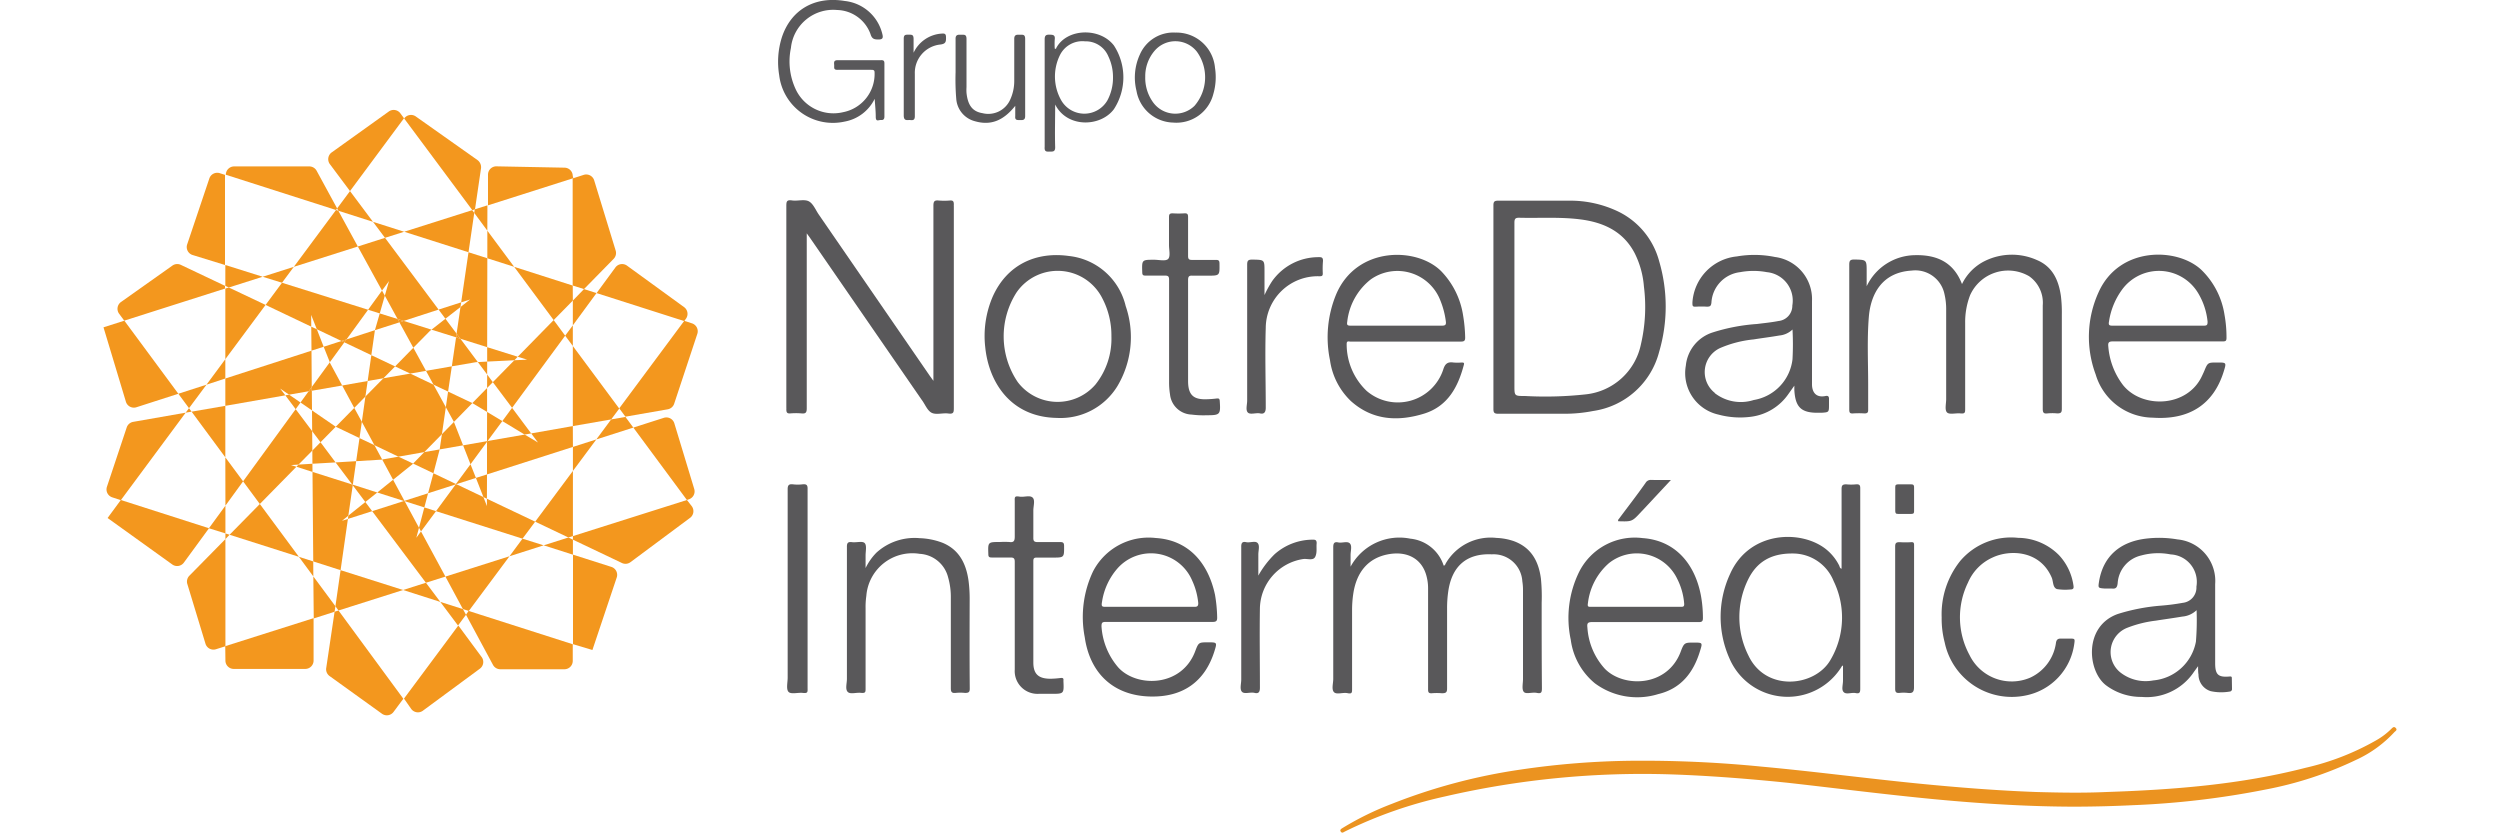 <svg xmlns="http://www.w3.org/2000/svg" id="Camada_1" data-name="Camada 1" viewBox="0 0 300 100"><defs><style>.cls-1{fill:#f3971e;}.cls-2{fill:#eb9320;}.cls-3{fill:#59585a;}</style></defs><polygon class="cls-1" points="40.29 51.21 40.29 51.21 37.44 49.25 37.46 51.74 38.46 53.07 40.29 51.21"></polygon><path class="cls-1" d="M27.05,21l-.65-.21a1,1,0,0,0-1.29.66l-2.64,7.85a1,1,0,0,0,.67,1.31L27,31.8V21A.09.09,0,0,1,27.05,21Z"></path><polygon class="cls-1" points="68.74 39.04 71.58 35.17 70.08 34.69 68.74 36.07 68.74 39.04"></polygon><path class="cls-1" d="M16,50.62a1,1,0,0,0-.8.69l-2.36,7.08a1,1,0,0,0,.66,1.3l1,.33,7.78-10.5Z"></path><path class="cls-1" d="M71.09,78,74,69.32a1,1,0,0,0-.66-1.3l-4.58-1.46V77.3Z"></path><polygon class="cls-1" points="56.68 48.37 58.45 49.43 58.45 46.56 56.68 48.37 56.68 48.37"></polygon><polygon class="cls-1" points="25.07 63.39 27.05 64.01 27.05 60.68 25.07 63.39"></polygon><path class="cls-1" d="M75.05,50l5.06-.88a1,1,0,0,0,.8-.7l2.76-8.33a1,1,0,0,0-.67-1.3l-.89-.29L74.31,49Z"></path><polygon class="cls-1" points="37.6 69.17 37.65 74.21 40.15 73.41 40.25 72.75 37.6 69.17"></polygon><path class="cls-1" d="M22.73,69.08a1,1,0,0,0-.25,1l2.17,7.14a1,1,0,0,0,1.29.68l1.11-.35V64.69Z"></path><path class="cls-1" d="M82.62,59.93a1,1,0,0,0,.68-1.28l-2.37-7.82a1,1,0,0,0-1.3-.68L76,51.31,82.43,60Z"></path><path class="cls-1" d="M70.08,34.69l3.55-3.62a1,1,0,0,0,.25-1l-2.57-8.4A1,1,0,0,0,70,21l-1.28.41V34.26Z"></path><polygon class="cls-1" points="54.22 43.96 57.13 43.46 57.34 43.45 55.25 40.65 54.73 40.48 54.22 43.96"></polygon><polygon class="cls-1" points="58.48 27.68 58.49 24.64 56.97 25.12 56.91 25.55 58.48 27.68"></polygon><polygon class="cls-1" points="42.74 55.34 40.27 55.49 42.26 58.14 42.34 58.16 42.74 55.34"></polygon><path class="cls-1" d="M12.42,39.28l2.68,8.9a1,1,0,0,0,1.3.68l5-1.61-6.48-8.77Z"></path><polygon class="cls-1" points="42.26 58.14 42.33 58.23 42.34 58.16 42.26 58.14"></polygon><polygon class="cls-1" points="55.25 40.65 54.79 40.04 54.73 40.48 55.25 40.65"></polygon><path class="cls-1" d="M82.29,38.28a1,1,0,0,0-.22-1.44l-6.8-4.94a1,1,0,0,0-1.44.22l-2.24,3.05,10.52,3.36Z"></path><path class="cls-1" d="M57,25.12l.72-4.91a1.06,1.06,0,0,0-.42-1L49.93,14a1,1,0,0,0-1.43.22l0,0,8.18,11Z"></path><polygon class="cls-1" points="47.17 57.57 45.27 59.1 48.48 60.12 48.53 60.1 47.17 57.57"></polygon><polygon class="cls-1" points="22.68 48.98 22.28 49.52 22.99 49.4 22.68 48.98"></polygon><polygon class="cls-1" points="49.6 41.73 51.58 39.72 51.78 39.56 48.44 38.51 47.93 38.68 49.6 41.73"></polygon><path class="cls-1" d="M12.91,62.16l7.74,5.56a1,1,0,0,0,1.43-.23l3-4.1L14.5,60Z"></path><path class="cls-1" d="M40.15,73.41l-1,6.73a1,1,0,0,0,.42,1l6.24,4.49a1,1,0,0,0,1.43-.22l1.16-1.56L40.62,73.26Z"></path><polygon class="cls-1" points="52.84 72.23 54.96 75.06 55.92 73.77 55.55 73.09 52.84 72.23"></polygon><polygon class="cls-1" points="44.76 26.62 42 22.93 40.45 25.02 40.6 25.29 44.76 26.62"></polygon><polygon class="cls-1" points="48.48 60.12 48.56 60.14 48.53 60.1 48.48 60.12"></polygon><polygon class="cls-1" points="48.44 38.51 47.71 38.28 47.93 38.68 48.44 38.51"></polygon><polygon class="cls-1" points="53.77 46.99 54.22 43.96 51.12 44.5 52.02 46.16 53.77 46.99"></polygon><polygon class="cls-1" points="46.18 35.48 47.71 38.28 48.44 38.51 52.63 37.15 46.2 28.54 42.94 29.58 45.84 34.87 46.68 33.73 46.18 35.48"></polygon><polygon class="cls-1" points="42.33 58.23 43.84 60.24 45.27 59.1 42.34 58.16 42.33 58.23"></polygon><polygon class="cls-1" points="54.79 40.04 53.45 38.25 51.78 39.56 54.73 40.48 54.79 40.04"></polygon><polygon class="cls-1" points="50.28 63.33 48.56 60.14 48.48 60.12 44.66 61.34 51.11 69.93 53.45 69.19 50.52 63.77 49.96 64.53 50.28 63.33"></polygon><polygon class="cls-1" points="43.14 52.57 42.74 55.34 45.75 55.16 45.86 55.14 44.93 53.42 43.14 52.57"></polygon><path class="cls-1" d="M55.92,73.77l3.23,6a1,1,0,0,0,.91.54h7.67a1,1,0,0,0,1-1v-2l-12.5-4Z"></path><path class="cls-1" d="M27.05,79.27a1,1,0,0,0,1,1l8.58,0a1,1,0,0,0,1-1l0-5.09-10.6,3.36Z"></path><polygon class="cls-1" points="52.01 56.79 51.37 59.19 54.68 58.13 54.71 58.08 52.01 56.79"></polygon><polygon class="cls-1" points="27.05 64.01 27.05 64.69 27.55 64.17 27.05 64.01"></polygon><polygon class="cls-1" points="44.56 42.62 44.99 39.62 44.99 39.62 41.58 40.73 41.32 41.08 44.56 42.62"></polygon><path class="cls-1" d="M68.73,21.12a1,1,0,0,0-1-1l-8.17-.16a1,1,0,0,0-1,1v3.68l10.24-3.26Z"></path><polygon class="cls-1" points="65.24 65.44 68.75 66.56 68.75 64.76 68.21 64.5 65.24 65.44"></polygon><path class="cls-1" d="M40.45,25,38,20.5a1,1,0,0,0-.9-.53l-9,0a1,1,0,0,0-1,1L40.32,25.2Z"></path><polygon class="cls-1" points="31.52 33.21 27.04 31.8 27.04 34.3 27.46 34.5 31.52 33.21"></polygon><polygon class="cls-1" points="27.55 64.17 35.87 66.82 31.18 60.48 27.55 64.17"></polygon><polygon class="cls-1" points="58.45 46.56 59.14 45.86 58.46 44.94 58.45 46.56"></polygon><polygon class="cls-1" points="50.28 63.33 50.52 63.77 52.32 61.34 50.92 60.89 50.28 63.33"></polygon><polygon class="cls-1" points="61.14 66.75 65.24 65.44 62.7 64.64 61.14 66.75"></polygon><polygon class="cls-1" points="46.18 35.48 45.84 34.87 44.17 37.17 45.57 37.61 46.18 35.48"></polygon><polygon class="cls-1" points="68.74 36.07 68.73 34.27 61.7 32.02 66.44 38.41 68.74 36.07"></polygon><polygon class="cls-1" points="35.26 32.02 31.52 33.21 33.84 33.93 35.26 32.02"></polygon><polygon class="cls-1" points="41.58 40.73 40.98 40.92 41.32 41.08 41.58 40.73"></polygon><polygon class="cls-1" points="54.68 58.13 54.76 58.1 54.71 58.08 54.68 58.13"></polygon><polygon class="cls-1" points="34.69 47.36 34.24 47.44 35.48 49.1 36.06 48.3 34.69 47.36"></polygon><polygon class="cls-1" points="55.55 73.09 56.26 73.31 61.14 66.75 53.45 69.19 55.55 73.09"></polygon><polygon class="cls-1" points="27.05 60.68 29.17 57.76 27.04 54.88 27.05 60.68"></polygon><polygon class="cls-1" points="68.74 41.52 68.74 39.04 67.82 40.28 68.74 41.52"></polygon><polygon class="cls-1" points="62.96 52.15 63.74 52.01 61.45 48.94 60.28 50.53 62.96 52.15"></polygon><polygon class="cls-1" points="40.6 25.29 40.32 25.2 35.26 32.02 42.94 29.58 40.6 25.29"></polygon><polygon class="cls-1" points="51.12 44.5 49.6 41.73 47.41 43.97 49.23 44.83 51.12 44.5"></polygon><polygon class="cls-1" points="48.56 60.14 50.92 60.89 51.37 59.19 48.53 60.1 48.56 60.14"></polygon><polygon class="cls-1" points="38.02 39.51 40.98 40.92 41.58 40.73 44.17 37.17 33.84 33.93 31.87 36.59 37.35 39.2 37.34 37.79 38.02 39.51"></polygon><polygon class="cls-1" points="58.01 59.65 54.76 58.1 54.68 58.13 52.32 61.34 62.7 64.64 64.22 62.6 58.43 59.85 58.43 60.73 58.01 59.65"></polygon><polygon class="cls-1" points="45.86 55.14 47.17 57.57 49.49 55.71 49.57 55.63 47.81 54.8 45.86 55.14"></polygon><polygon class="cls-1" points="47.71 38.28 45.57 37.61 44.99 39.62 47.93 38.68 47.71 38.28"></polygon><path class="cls-1" d="M49.33,85.05a1,1,0,0,0,1.45.21l6.78-5a1,1,0,0,0,.21-1.45L55,75.06l-6.52,8.77Z"></path><path class="cls-1" d="M48.06,13.62a1,1,0,0,0-1.43-.22l-6.8,4.87a1,1,0,0,0-.22,1.46L42,22.93l6.48-8.74Z"></path><polygon class="cls-1" points="41.06 46.26 39.63 43.61 39.58 43.47 37.41 46.44 37.42 46.89 41.06 46.26"></polygon><path class="cls-1" d="M68.75,64.76l5.86,2.79a1,1,0,0,0,1.06-.1l7.1-5.28A1,1,0,0,0,83,60.73L82.43,60,68.75,64.33Z"></path><path class="cls-1" d="M27,34.3l-5.31-2.52a1,1,0,0,0-1,.09l-6.14,4.35a1,1,0,0,0-.24,1.45l.6.81L27,34.63Z"></path><polygon class="cls-1" points="55.57 53.44 56.46 55.71 58.44 53.02 58.44 52.94 55.57 53.44"></polygon><polygon class="cls-1" points="73.34 50.33 71.56 52.73 76 51.31 75.05 50.03 73.34 50.33"></polygon><polygon class="cls-1" points="21.4 47.25 22.68 48.98 24.78 46.16 21.4 47.25"></polygon><polygon class="cls-1" points="43.42 50.62 42.51 48.95 40.29 51.21 43.14 52.57 43.42 50.62"></polygon><polygon class="cls-1" points="41.8 61.88 42.33 58.23 42.26 58.14 37.5 56.63 37.59 67.37 40.87 68.42 41.75 62.27 41.04 62.5 41.8 61.88"></polygon><polygon class="cls-1" points="40.27 55.49 38.46 53.07 37.48 54.07 37.49 55.65 40.27 55.49"></polygon><polygon class="cls-1" points="55.26 36.84 54.79 40.04 55.25 40.65 58.46 41.66 58.48 30.99 56.22 30.27 55.34 36.28 56.41 35.94 55.26 36.84"></polygon><polygon class="cls-1" points="58.46 43.39 57.34 43.45 58.46 44.94 58.46 43.39"></polygon><polygon class="cls-1" points="54.47 50.63 54.47 50.63 56.68 48.37 53.77 46.99 53.5 48.86 54.47 50.63"></polygon><polygon class="cls-1" points="55.26 36.84 55.34 36.28 52.63 37.15 53.45 38.25 55.26 36.84"></polygon><polygon class="cls-1" points="48.5 27.81 44.76 26.62 46.2 28.54 48.5 27.81"></polygon><polygon class="cls-1" points="68.74 41.52 68.74 51.13 73.34 50.33 74.31 49.03 68.74 41.52"></polygon><polygon class="cls-1" points="48.37 70.8 52.84 72.23 51.11 69.93 48.37 70.8"></polygon><polygon class="cls-1" points="41.8 61.88 41.75 62.27 44.66 61.34 43.84 60.24 41.8 61.88"></polygon><polygon class="cls-1" points="22.99 49.4 27.04 54.88 27.04 48.7 22.99 49.4"></polygon><polygon class="cls-1" points="58.01 59.65 58.43 59.85 58.44 56.93 57.11 57.35 58.01 59.65"></polygon><polygon class="cls-1" points="38.02 39.51 37.35 39.2 37.38 42.08 38.84 41.61 38.02 39.51"></polygon><polygon class="cls-1" points="24.78 46.16 27.04 45.42 27.04 43.1 24.78 46.16"></polygon><polygon class="cls-1" points="56.91 25.55 56.66 25.22 48.5 27.81 56.22 30.27 56.91 25.55"></polygon><polygon class="cls-1" points="40.25 72.75 40.62 73.26 48.37 70.8 40.87 68.42 40.25 72.75"></polygon><polygon class="cls-1" points="68.75 56.51 71.56 52.73 68.75 53.63 68.75 56.51"></polygon><polygon class="cls-1" points="37.41 46.44 37.04 46.95 37.42 46.89 37.41 46.44"></polygon><polygon class="cls-1" points="58.44 53.02 58.51 52.92 58.44 52.94 58.44 53.02"></polygon><polygon class="cls-1" points="43.85 47.58 44.12 45.72 41.06 46.26 42.51 48.95 43.85 47.58"></polygon><polygon class="cls-1" points="34.92 55.81 35.82 55.75 37.48 54.07 37.46 51.74 35.48 49.1 29.17 57.76 31.18 60.48 35.57 56.01 34.92 55.81"></polygon><polygon class="cls-1" points="37.44 49.25 37.42 46.89 37.04 46.95 36.06 48.3 37.44 49.25"></polygon><polygon class="cls-1" points="53.03 52.1 52.76 53.93 55.57 53.44 54.47 50.63 53.03 52.1"></polygon><polygon class="cls-1" points="58.45 49.43 58.44 52.94 58.51 52.92 60.28 50.53 58.45 49.43"></polygon><polygon class="cls-1" points="61.72 43.23 59.14 45.86 61.45 48.94 67.82 40.28 66.44 38.41 62.13 42.81 63.26 43.16 61.72 43.23"></polygon><polygon class="cls-1" points="61.7 32.02 58.48 27.68 58.48 30.99 61.7 32.02"></polygon><polygon class="cls-1" points="27.46 34.5 27.04 34.63 27.04 43.1 31.87 36.59 27.46 34.5"></polygon><polygon class="cls-1" points="68.21 64.5 68.75 64.33 68.75 56.51 64.22 62.6 68.21 64.5"></polygon><polygon class="cls-1" points="61.72 43.23 62.13 42.81 58.46 41.66 58.46 43.39 61.72 43.23"></polygon><polygon class="cls-1" points="35.82 55.75 35.57 56.01 37.5 56.63 37.49 55.65 35.82 55.75"></polygon><polygon class="cls-1" points="35.87 66.82 37.6 69.17 37.59 67.37 35.87 66.82"></polygon><polygon class="cls-1" points="54.76 58.1 57.11 57.35 56.46 55.71 54.71 58.08 54.76 58.1"></polygon><polygon class="cls-1" points="49.57 55.63 52.01 56.79 52.76 53.93 52.76 53.93 50.92 54.25 49.57 55.63"></polygon><polygon class="cls-1" points="40.98 40.92 38.84 41.61 39.58 43.47 41.32 41.08 40.98 40.92"></polygon><polygon class="cls-1" points="64.56 53.1 62.96 52.15 58.51 52.92 58.44 53.02 58.44 56.93 68.75 53.63 68.74 51.13 63.74 52.01 64.56 53.1"></polygon><polygon class="cls-1" points="47.41 43.97 44.56 42.62 44.12 45.72 46.01 45.39 47.41 43.97"></polygon><polygon class="cls-1" points="33.62 46.63 34.69 47.36 37.04 46.95 37.41 46.44 37.38 42.08 27.04 45.42 27.04 48.7 34.24 47.44 33.62 46.63"></polygon><polygon class="cls-1" points="47.81 54.8 50.92 54.25 53.03 52.1 53.5 48.86 52.02 46.16 49.23 44.83 46.01 45.39 43.85 47.58 43.42 50.62 44.93 53.42 47.81 54.8"></polygon><path class="cls-2" d="M249.1,96.8c-5.58,0-11.15-.35-16.72-.87-6-.57-11.92-1.33-17.88-2-4.62-.47-9.23-.84-13.87-1a105.41,105.41,0,0,0-27.26,2.65,52.72,52.72,0,0,0-12,4.21c-.17.09-.32.23-.48,0s.11-.36.25-.45A35.87,35.87,0,0,1,167,96.47a68.88,68.88,0,0,1,15.47-4.12,97.66,97.66,0,0,1,13.45-1.06,144.3,144.3,0,0,1,15.42.7c6.33.58,12.63,1.42,19,2.05,4.67.46,9.35.83,14,1,2.82.08,5.64.13,8.46,0,8.05-.27,16.06-.89,23.89-2.91a30.83,30.83,0,0,0,8.43-3.28,8.42,8.42,0,0,0,1.85-1.4c.16-.15.31-.31.52-.09s0,.35-.14.47a14.42,14.42,0,0,1-4.61,3.35,44.07,44.07,0,0,1-10.9,3.57A102.1,102.1,0,0,1,256,96.62Q252.54,96.79,249.1,96.8Z"></path><path class="cls-3" d="M111.79,49.53c.54.28,1.34,0,2,.09s.67-.16.67-.7q0-12.08,0-24.15a1.62,1.62,0,0,1,0-.22c0-.36-.07-.52-.46-.49a7.83,7.83,0,0,1-1.37,0c-.5-.05-.62.12-.62.62,0,6.76,0,13.53,0,20.29v.73l-.4-.55L98.25,25.74c-.38-.55-.67-1.32-1.21-1.59s-1.34,0-2-.1-.68.17-.68.7q0,12.07,0,24.15a1.62,1.62,0,0,1,0,.22c0,.36.08.52.47.49a7.72,7.72,0,0,1,1.36,0c.51.05.62-.12.62-.62q0-10.16,0-20.29V28l.41.57,13.37,19.39C111,48.49,111.26,49.25,111.79,49.53Z"></path><path class="cls-3" d="M233.54,37.21c0,3.56,0,7.12,0,10.68,0,.55-.19,1.28.09,1.59s1.07.07,1.63.13.56-.13.56-.57c0-3.43,0-6.85,0-10.28a9,9,0,0,1,.59-3.33,5,5,0,0,1,7.09-2.28,3.88,3.88,0,0,1,1.63,3.5c0,4.13,0,8.26,0,12.39,0,.42.07.63.55.57a5.92,5.92,0,0,1,1.19,0c.47,0,.55-.14.55-.57q0-5.64,0-11.3a16.28,16.28,0,0,0-.11-2.21c-.27-1.9-1-3.53-2.87-4.32a7.36,7.36,0,0,0-6.22.09,6,6,0,0,0-2.78,2.79c-1-2.61-3-3.53-5.63-3.47A6.51,6.51,0,0,0,224,34.35V32.62c0-1.47,0-1.44-1.48-1.48-.53,0-.61.17-.61.65q0,8.07,0,16.14c0,.39,0,.79,0,1.19s.07.52.47.49a10.29,10.29,0,0,1,1.36,0c.37,0,.45-.13.44-.46,0-1,0-2,0-3,0-2.7-.14-5.42.08-8.12s1.55-5.35,5.14-5.56a3.57,3.57,0,0,1,3.94,2.84A7.75,7.75,0,0,1,233.54,37.21Z"></path><path class="cls-3" d="M185,72.33a21.62,21.62,0,0,0-.09-2.9c-.28-2.12-1.19-3.77-3.33-4.52a7.26,7.26,0,0,0-2-.36,6.23,6.23,0,0,0-6.09,3.06c-.06.1-.07.26-.25.26a4.7,4.7,0,0,0-4-3.23A6.66,6.66,0,0,0,162.07,68c0-.47,0-.94,0-1.41s.21-1.12-.11-1.4-.9,0-1.37-.1-.6.09-.6.58c0,5.26,0,10.53,0,15.8,0,.54-.23,1.26.09,1.59s1.07,0,1.63.12.54-.11.54-.54c0-3.12,0-6.25,0-9.37a13.22,13.22,0,0,1,.14-2c.39-2.66,1.82-4.3,4.16-4.75s4.14.56,4.65,2.69a5.55,5.55,0,0,1,.17,1.41c0,3,0,6,0,9,0,1,0,2.08,0,3.12,0,.36.1.47.45.45a6.87,6.87,0,0,1,1.2,0c.48,0,.64-.09.63-.61,0-3.2,0-6.41,0-9.61a14,14,0,0,1,.14-2c.44-3.06,2.23-4.59,5.24-4.45a3.45,3.45,0,0,1,3.65,3.24,6.35,6.35,0,0,1,.08,1.07V81.49c0,.53-.17,1.23.1,1.54s1,0,1.57.12.6-.12.6-.59C185,79.15,185,75.74,185,72.33Z"></path><path class="cls-3" d="M116.36,72a17.18,17.18,0,0,0-.13-2.27c-.27-2-1.07-3.74-3.11-4.59a8.44,8.44,0,0,0-2.77-.56,6.8,6.8,0,0,0-5.18,1.74,6.91,6.91,0,0,0-1.3,1.85V66.66c0-.51.16-1.19-.1-1.48s-1-.05-1.52-.12-.63.11-.62.61c0,5.27,0,10.54,0,15.8,0,.53-.22,1.22.09,1.55s1,.06,1.58.12.57-.1.57-.55c0-3.2,0-6.41,0-9.61a9.07,9.07,0,0,1,.09-1.47,5.54,5.54,0,0,1,6.4-5.05,3.73,3.73,0,0,1,3.41,2.81,8.56,8.56,0,0,1,.33,2.52c0,3.6,0,7.2,0,10.8,0,.46.13.6.57.56a5.34,5.34,0,0,1,1.13,0c.44,0,.58-.09.57-.55C116.34,79.05,116.35,75.51,116.36,72Z"></path><path class="cls-3" d="M248.29,76.63c-.34,0-.68,0-1,0s-.5.1-.57.48a5.4,5.4,0,0,1-3.1,4.21,5.63,5.63,0,0,1-7.28-2.72,9.49,9.49,0,0,1-.18-8.69,5.78,5.78,0,0,1,2.93-3c2.11-1,5.72-.87,7.12,2.41.2.47.1,1.17.62,1.37a6.32,6.32,0,0,0,1.58.05c.42,0,.46-.16.4-.51a6.69,6.69,0,0,0-1.74-3.62,7,7,0,0,0-4.9-2.07,8,8,0,0,0-6.94,2.77A10.24,10.24,0,0,0,233,74.08a11.15,11.15,0,0,0,.36,3,8.22,8.22,0,0,0,9.76,6.37,7.31,7.31,0,0,0,5.79-6.17C249,76.63,249,76.63,248.29,76.63Z"></path><path class="cls-3" d="M146,47.82a11.91,11.91,0,0,1-1.19.09c-1.61.06-2.22-.53-2.24-2.13V44c0-3.46,0-6.93,0-10.39,0-.43.11-.56.54-.53.6,0,1.21,0,1.81,0,1.45,0,1.44,0,1.42-1.44,0-.36-.1-.46-.45-.45-.94,0-1.89,0-2.84,0-.36,0-.48-.09-.48-.47,0-1.56,0-3.11,0-4.66,0-.34-.07-.48-.43-.46a11.21,11.21,0,0,1-1.42,0c-.37,0-.44.12-.44.46,0,1.12,0,2.23,0,3.35,0,.57.19,1.33-.09,1.65s-1.11.11-1.69.11c-1.49,0-1.48,0-1.43,1.51,0,.3.09.4.39.39.77,0,1.55,0,2.33,0,.4,0,.5.11.5.5,0,2.16,0,4.32,0,6.48v5.79a8.93,8.93,0,0,0,.11,1.47A2.7,2.7,0,0,0,143,49.75a10.92,10.92,0,0,0,1.81.08c1.62,0,1.67-.09,1.56-1.72C146.35,47.86,146.28,47.79,146,47.82Z"></path><path class="cls-3" d="M127.27,81.36a11.69,11.69,0,0,1-1.19.09c-1.42,0-2.07-.52-2.08-1.93,0-4.07,0-8.14,0-12.21,0-.29.09-.4.39-.4.64,0,1.29,0,1.93,0,1.39,0,1.38,0,1.37-1.4,0-.39-.14-.47-.49-.46-.89,0-1.79,0-2.67,0-.45,0-.54-.14-.53-.55,0-1.08,0-2.16,0-3.24,0-.54.25-1.28-.11-1.57s-1,0-1.58-.1-.55.1-.54.53c0,1.42,0,2.84,0,4.26,0,.49-.09.74-.64.66a10.84,10.84,0,0,0-1.14,0c-1.45,0-1.44,0-1.39,1.47,0,.3.1.39.39.39.76,0,1.52,0,2.27,0,.41,0,.51.13.51.52,0,2.14,0,4.28,0,6.41h0c0,2.18,0,4.36,0,6.53a2.73,2.73,0,0,0,2.85,2.9c.51,0,1,0,1.53,0,1.54,0,1.53,0,1.46-1.57C127.65,81.42,127.57,81.32,127.27,81.36Z"></path><path class="cls-3" d="M96.3,58.12a4.83,4.83,0,0,1-1.14,0c-.52-.06-.65.13-.64.64q0,11.28,0,22.56c0,.58-.2,1.37.1,1.7s1.14.06,1.73.13.57-.12.56-.56q0-5.94,0-11.88c0-4,0-8,0-12C96.93,58.2,96.78,58.07,96.3,58.12Z"></path><path class="cls-3" d="M158.76,31.3c0-.36-.13-.45-.46-.44a6.8,6.8,0,0,0-5.64,2.87,12.43,12.43,0,0,0-.92,1.68c0-.15,0-.19,0-.22V32.57c0-1.42,0-1.39-1.45-1.42-.49,0-.63.1-.63.61,0,5.44,0,10.87,0,16.31,0,.49-.21,1.13.08,1.43s1,0,1.47.11.68-.14.68-.68c0-3.2-.1-6.4,0-9.6a6.24,6.24,0,0,1,6.39-6.18c.33,0,.48,0,.45-.43A11.21,11.21,0,0,1,158.76,31.3Z"></path><path class="cls-3" d="M158,65.18c0-.33-.13-.43-.44-.42a6.9,6.9,0,0,0-4.61,1.75A11.35,11.35,0,0,0,151,69.07c0-.85,0-1.7,0-2.54,0-.47.2-1.07-.09-1.37s-.9,0-1.37-.1-.6.1-.59.58c0,5.3,0,10.6,0,15.9,0,.51-.21,1.17.09,1.48s1,0,1.52.13.64-.18.63-.67c0-3.18-.05-6.36,0-9.54a6.11,6.11,0,0,1,5.16-5.85c.51-.09,1.23.24,1.48-.28S157.94,65.73,158,65.18Z"></path><path class="cls-3" d="M101.36,14.59a5,5,0,0,0,3.6-2.73c.06.84.13,1.5.13,2.16s.37.35.64.38.4-.11.4-.41q0-3.2,0-6.37c0-.33-.1-.41-.42-.4-1.72,0-3.45,0-5.17,0-.47,0-.47.22-.44.55s-.12.63.43.61c1.33,0,2.65,0,4,0,.23,0,.43,0,.42.33a4.67,4.67,0,0,1-3.77,4.75,5,5,0,0,1-5.73-2.82,7.88,7.88,0,0,1-.54-4.88,5.1,5.1,0,0,1,5.55-4.56,4.38,4.38,0,0,1,4,2.89c.17.57.43.65.94.65s.61-.17.48-.66A5.21,5.21,0,0,0,101.39.12c-3.7-.62-6.52,1.12-7.58,4.4A9.77,9.77,0,0,0,93.5,9,6.49,6.49,0,0,0,101.36,14.59Z"></path><path class="cls-3" d="M229.69,66.13c0-.25,0-.49,0-.74s-.07-.34-.32-.33a11.21,11.21,0,0,1-1.42,0c-.44,0-.53.13-.53.54,0,2.82,0,5.64,0,8.46v2.39c0,2.06,0,4.13,0,6.19,0,.4.11.54.51.51a4.35,4.35,0,0,1,1,0c.57.07.76-.1.75-.72C229.68,77,229.69,71.56,229.69,66.13Z"></path><path class="cls-3" d="M121.83,12.7c0,.48,0,.87,0,1.24-.06.53.28.46.6.47s.59,0,.59-.48q0-4.63,0-9.26c0-.62-.35-.48-.69-.5s-.63,0-.62.51c0,1.67,0,3.33,0,5a5.34,5.34,0,0,1-.48,2.26,2.87,2.87,0,0,1-3.33,1.64c-1.18-.19-1.76-.92-1.92-2.44a5.07,5.07,0,0,1,0-.68c0-1.93,0-3.86,0-5.79,0-.62-.35-.48-.69-.5s-.64,0-.62.51c0,1.32,0,2.65,0,4a28,28,0,0,0,.08,3.17A3,3,0,0,0,117,14.55C118.86,15.08,120.38,14.52,121.83,12.7Z"></path><path class="cls-3" d="M109.09,14.4c.33,0,.7.15.69-.48,0-1.68,0-3.37,0-5.05a3.41,3.41,0,0,1,3-3.52c.69-.07.76-.31.74-.88,0-.38-.12-.47-.49-.44a4,4,0,0,0-3.4,2.3c0-.55,0-1.09,0-1.63s-.18-.54-.59-.54-.6,0-.59.54c0,3.07,0,6.13,0,9.2C108.47,14.43,108.72,14.43,109.09,14.4Z"></path><path class="cls-3" d="M198.14,57.59a.71.71,0,0,0-.66.34c-1,1.43-2.11,2.85-3.17,4.28-.07.1-.2.19-.11.34,1.65.05,1.65.05,2.75-1.14l.23-.24,3.33-3.57C199.62,57.6,198.88,57.61,198.14,57.59Z"></path><path class="cls-3" d="M229.33,58.12c-.51,0-1,0-1.53,0-.26,0-.38.06-.37.34,0,1,0,1.89,0,2.84,0,.26.06.38.34.37q.79,0,1.59,0c.3,0,.34-.13.33-.37,0-.46,0-.91,0-1.36s0-1,0-1.42C229.7,58.26,229.65,58.11,229.33,58.12Z"></path><path class="cls-3" d="M199.1,42.21a19.2,19.2,0,0,0,0-10.86,9.28,9.28,0,0,0-4.8-5.91,13.32,13.32,0,0,0-6-1.36c-2.84,0-5.68,0-8.52,0-.46,0-.57.13-.57.57,0,4.07,0,8.15,0,12.22s0,8.14,0,12.21c0,.44.11.57.57.57,2.61,0,5.22,0,7.84,0a17.64,17.64,0,0,0,3.55-.33A9.59,9.59,0,0,0,199.1,42.21ZM183,47.52c-1.27,0-1.27,0-1.27-1.25V36.84c0-3.38,0-6.75,0-10.12,0-.48.13-.6.6-.59,2.42.06,4.85-.11,7.26.19,2.8.35,5.19,1.42,6.57,4.06a10.76,10.76,0,0,1,1.11,4,19.76,19.76,0,0,1-.36,6.94,7.57,7.57,0,0,1-6.59,6A44.62,44.62,0,0,1,183,47.52Z"></path><path class="cls-3" d="M222.74,58.12a5.92,5.92,0,0,1-1.19,0c-.45,0-.56.13-.56.57,0,3,0,6,0,9v.56c-.23-.07-.22-.25-.28-.37a5.88,5.88,0,0,0-1.62-2c-3-2.35-9.15-2.16-11.45,2.93A12.25,12.25,0,0,0,207.53,79a7.6,7.6,0,0,0,13.53.89h.1c0,.59,0,1.18,0,1.76s-.22,1.12.1,1.42.94,0,1.42.1.55-.09.55-.53q0-12,0-24C223.24,58.26,223.16,58.09,222.74,58.12Zm-3.1,21.1c-1.87,3.2-7.77,3.85-9.84-.58a10.26,10.26,0,0,1,0-9.15c1-2,2.65-3.09,5.31-3.07a5.27,5.27,0,0,1,4.93,3.32A10,10,0,0,1,219.64,79.22Z"></path><path class="cls-3" d="M210.2,50a6.43,6.43,0,0,0,4.41-2.72l.71-1c0,.3,0,.41,0,.52.12,2.11.85,2.78,3,2.73h.28c.88-.06.88-.06.88-1,0-.23,0-.46,0-.68s-.07-.4-.41-.33c-1,.21-1.59-.28-1.63-1.33,0-.17,0-.34,0-.51,0-3.19,0-6.37,0-9.55A5.1,5.1,0,0,0,213,30.84a12.32,12.32,0,0,0-4.57-.07,5.93,5.93,0,0,0-5.34,5.54c0,.39,0,.52.43.49a11.28,11.28,0,0,1,1.3,0c.37,0,.5-.06.55-.47a3.9,3.9,0,0,1,3.44-3.67,8.72,8.72,0,0,1,3.22,0,3.43,3.43,0,0,1,3.05,4,1.84,1.84,0,0,1-1.66,1.86c-.86.17-1.72.25-2.59.36a22.54,22.54,0,0,0-5.27,1,4.65,4.65,0,0,0-3.26,4,5.1,5.1,0,0,0,3.91,5.87A9.93,9.93,0,0,0,210.2,50Zm-4.42-2.85a3.18,3.18,0,0,1,.6-5.37,13.52,13.52,0,0,1,4.05-1.05c1-.16,2.06-.29,3.09-.47a2.61,2.61,0,0,0,1.58-.72,32.57,32.57,0,0,1,0,3.57A5.6,5.6,0,0,1,210.45,48,5.09,5.09,0,0,1,205.78,47.18Z"></path><path class="cls-3" d="M258.34,50.12c4.37.31,7.3-1.61,8.51-5.55.33-1.07.33-1.07-.78-1.07s-1.14,0-1.55,1c-.08.19-.17.38-.26.57-1.75,3.86-7.25,4-9.52,1.11A8.75,8.75,0,0,1,253,41.62c-.05-.46,0-.66.56-.65,2.17,0,4.35,0,6.53,0h6.65c.35,0,.44-.08.44-.44a15,15,0,0,0-.24-2.76,9.52,9.52,0,0,0-2.79-5.4c-2.9-2.7-9.86-2.83-12.33,2.72a12.91,12.91,0,0,0-.34,9.84A7.24,7.24,0,0,0,258.34,50.12Zm-5.26-11.54a8.64,8.64,0,0,1,1.55-3.8,5.48,5.48,0,0,1,9.15.4,8.19,8.19,0,0,1,1.13,3.42c0,.37-.06.48-.44.48-1.84,0-3.67,0-5.51,0s-3.64,0-5.46,0C253.1,39.08,253,39,253.08,38.58Z"></path><path class="cls-3" d="M162.12,48.14c2.6,2.32,5.65,2.46,8.79,1.49,2.81-.88,4.05-3.17,4.75-5.84.07-.24,0-.29-.26-.29a5.79,5.79,0,0,1-1,0c-.69-.1-1,.16-1.21.84A5.74,5.74,0,0,1,164,46.91a7.74,7.74,0,0,1-2.4-5.64c0-.41.26-.28.45-.28H175.3c.39,0,.53-.09.52-.5a18,18,0,0,0-.25-2.65,9.72,9.72,0,0,0-2.63-5.3c-2.93-2.93-10.15-3-12.6,2.78a13.48,13.48,0,0,0-.74,7.91A8.37,8.37,0,0,0,162.12,48.14Zm-.45-9.54a7.49,7.49,0,0,1,2.82-5.07,5.53,5.53,0,0,1,8.37,2.57,10,10,0,0,1,.64,2.46c.06.42-.07.52-.47.52-1.84,0-3.67,0-5.51,0s-3.63,0-5.45,0C161.69,39.08,161.6,39,161.67,38.6Z"></path><path class="cls-3" d="M267.82,81.39c0-.18-.05-.23-.27-.21-1.37.12-1.73-.22-1.73-1.6,0-3.17,0-6.33,0-9.49a5,5,0,0,0-4.52-5.36,13,13,0,0,0-3.73-.1c-3.22.37-5.21,2.18-5.69,5.18-.11.74-.11.75.62.81.3,0,.61,0,.9,0,.52.08.67-.15.72-.64a3.65,3.65,0,0,1,2.81-3.32,7.75,7.75,0,0,1,3.55-.13,3.3,3.3,0,0,1,3.09,3.87,1.84,1.84,0,0,1-1.64,1.94,26.1,26.1,0,0,1-2.64.34,23.24,23.24,0,0,0-5.16,1c-4.12,1.48-3.64,6.86-1.4,8.56A7,7,0,0,0,257,83.63a6.81,6.81,0,0,0,6.16-2.84c.17-.25.35-.49.61-.85,0,.44,0,.74.05,1a2.07,2.07,0,0,0,1.47,2,5.93,5.93,0,0,0,2.26.05.3.3,0,0,0,.29-.34ZM263.51,77a5.72,5.72,0,0,1-5.12,4.65,4.91,4.91,0,0,1-3.9-.92,3.13,3.13,0,0,1,.74-5.38,13.87,13.87,0,0,1,3.45-.87c1.07-.17,2.13-.31,3.19-.49a2.79,2.79,0,0,0,1.72-.77A31.21,31.21,0,0,1,263.51,77Z"></path><path class="cls-3" d="M138.69,64.56a7.5,7.5,0,0,0-7.52,4,12.77,12.77,0,0,0-1,7.91c.63,4.39,3.51,7,7.82,7.11,3.93.11,6.59-1.76,7.74-5.43.33-1.07.33-1.07-.76-1.07s-1.14,0-1.52,1c-1.6,4.41-7.07,4.45-9.27,2a8.35,8.35,0,0,1-2-4.91c0-.44.08-.54.51-.54,2.14,0,4.28,0,6.42,0s4.28,0,6.42,0c.45,0,.54-.16.53-.55a17.63,17.63,0,0,0-.26-2.71C145,67.62,142.69,64.81,138.69,64.56Zm4.62,8.26c-1.78,0-3.56,0-5.34,0s-3.48,0-5.23,0c-.46,0-.61,0-.5-.58a7.86,7.86,0,0,1,1.83-4,5.37,5.37,0,0,1,9,1.45,8.27,8.27,0,0,1,.72,2.67C143.8,72.73,143.67,72.83,143.31,72.82Z"></path><path class="cls-3" d="M197.1,64.57a7.47,7.47,0,0,0-7.61,4.07,12.51,12.51,0,0,0-1,8.12A8.12,8.12,0,0,0,191.39,82a8.53,8.53,0,0,0,7.6,1.29c2.72-.65,4.22-2.57,5-5.13.33-1.05.34-1.05-.73-1.05s-1.17,0-1.56,1.05c-1.59,4.32-6.88,4.39-9.12,2.09a8.1,8.1,0,0,1-2.09-4.92c-.06-.5,0-.69.59-.68,2.1,0,4.2,0,6.3,0s4.32,0,6.48,0c.36,0,.49-.09.49-.47a14.8,14.8,0,0,0-.26-2.82C203.35,67.61,201,64.84,197.1,64.57Zm4.61,8.25H190.93c-.33,0-.45,0-.38-.43a7.53,7.53,0,0,1,2.52-4.81,5.37,5.37,0,0,1,8.21,1.91,7.87,7.87,0,0,1,.82,2.93C202.13,72.78,202,72.82,201.71,72.82Z"></path><path class="cls-3" d="M126.84,50.15a8,8,0,0,0,7.24-3.8,11.48,11.48,0,0,0,1-9.63,7.86,7.86,0,0,0-6.8-6c-4-.56-7.47,1.07-9.17,4.91a11.93,11.93,0,0,0-.88,6.05C118.66,45.87,121.27,50.06,126.84,50.15ZM122,35.07a6,6,0,0,1,10.29.75,9.59,9.59,0,0,1,1.08,4.53,8.81,8.81,0,0,1-1.92,5.8,6,6,0,0,1-9.32-.3A9.76,9.76,0,0,1,122,35.07Z"></path><path class="cls-3" d="M125.93,18.19c.38,0,.71.06.69-.55-.05-1.65,0-3.29,0-5.1,1.44,2.85,5.46,2.7,7.05.56a7,7,0,0,0,0-7.64c-1.69-2.2-5.66-2.07-6.92.3,0,.07-.06.14-.18.07a8.24,8.24,0,0,1,0-1.11c.07-.55-.24-.55-.64-.56s-.57.1-.57.56q0,6.45,0,12.9C125.32,18.11,125.47,18.23,125.93,18.19Zm1.28-11.61a3,3,0,0,1,3-1.62A2.93,2.93,0,0,1,133,6.76a5.73,5.73,0,0,1,.56,2.49,5.75,5.75,0,0,1-.68,2.81,3.2,3.2,0,0,1-5.52,0A5.8,5.8,0,0,1,127.21,6.58Z"></path><path class="cls-3" d="M140.79,14.71a4.57,4.57,0,0,0,4.81-3.43,7.24,7.24,0,0,0,.2-3.14,4.64,4.64,0,0,0-4.74-4.23,4.38,4.38,0,0,0-4.27,2.62,6.61,6.61,0,0,0-.41,4.38A4.59,4.59,0,0,0,140.79,14.71Zm-2.26-8.59a3.28,3.28,0,0,1,5.1.09,5.25,5.25,0,0,1-.29,6.49,3.29,3.29,0,0,1-4.91-.34,5,5,0,0,1-1-3.16A4.68,4.68,0,0,1,138.53,6.12Z"></path></svg>